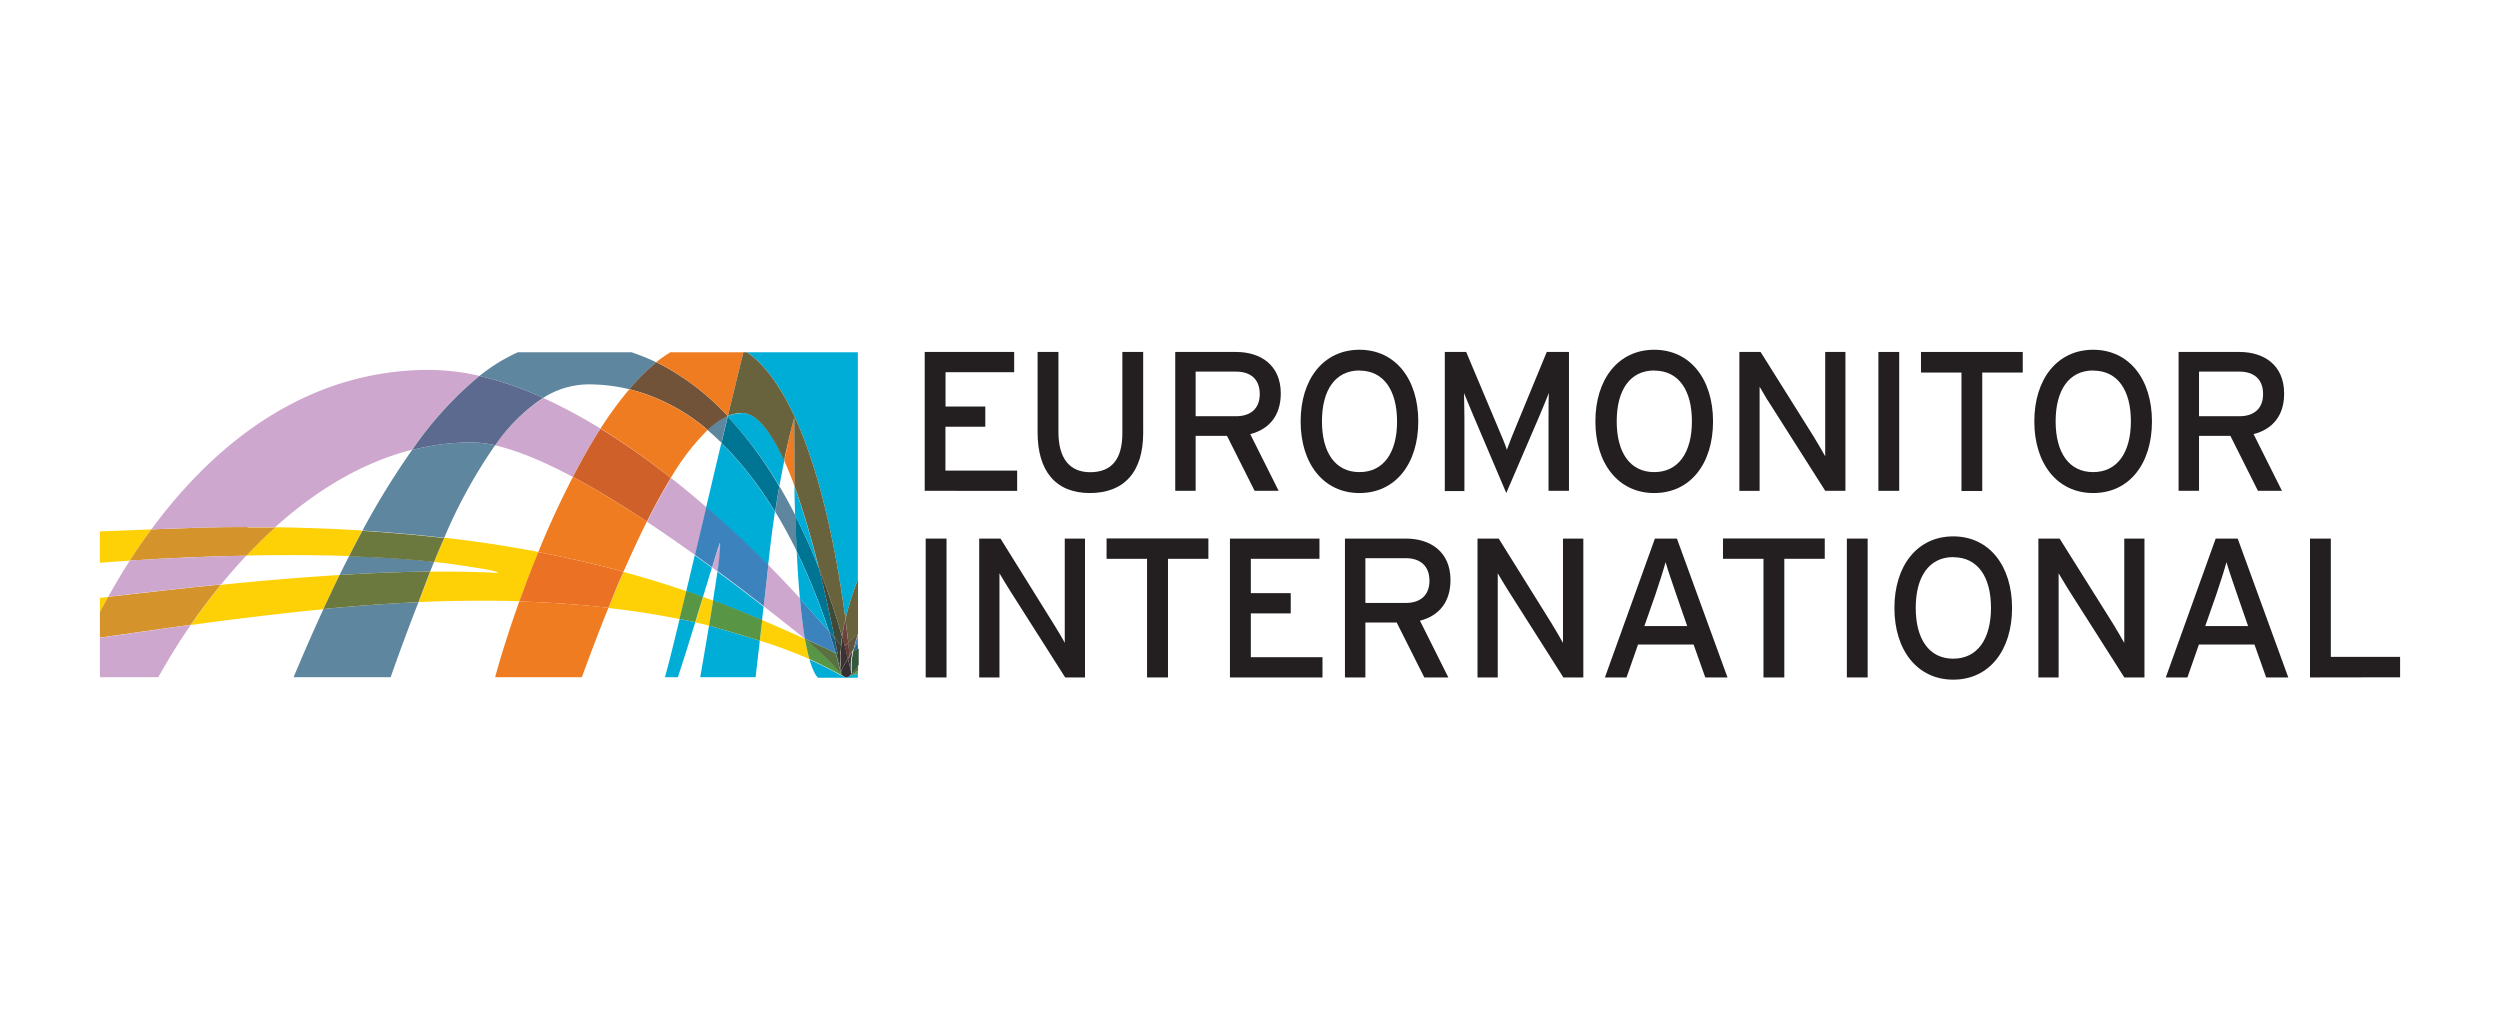 <?xml version="1.0" encoding="UTF-8"?> <svg xmlns="http://www.w3.org/2000/svg" width="510" height="210" viewBox="0 0 510 210"><defs><style>.cls-1{fill:#231f20;}.cls-2{fill:#fdd106;}.cls-3{fill:#d4932b;}.cls-4{fill:#cda7ce;}.cls-5{fill:#d2932b;}.cls-6{fill:#5e869f;}.cls-7{fill:#6b783e;}.cls-8{fill:#5b6a8e;}.cls-9{fill:#eb7125;}.cls-10{fill:#cf602a;}.cls-11{fill:#705338;}.cls-12{fill:#f07c21;}.cls-13{fill:#589545;}.cls-14{fill:#3c82bc;}.cls-15{fill:#597041;}.cls-16{fill:#196086;}.cls-17{fill:#34583d;}.cls-18{fill:#007593;}.cls-19{fill:#00add7;}.cls-20{fill:#69633d;}.cls-21{fill:#63543d;}.cls-22{fill:#403a35;}.cls-23{fill:#3d3936;}.cls-24{fill:#3f4a39;}.cls-25{fill:#3c4136;}.cls-26{fill:#6b433a;}.cls-27{fill:#653c3a;}.cls-28{fill:#3d3132;}.cls-29{fill:none;}.cls-30{fill:#342f30;}</style></defs><g id="Euromonitor_International" data-name="Euromonitor International"><path class="cls-1" d="M188.64,100.13V71.8h18.25v4.13h-14v7H201v4.13h-8.13V96H207.5v4.13Z"></path><path class="cls-1" d="M222.32,100.58c-7,0-10.65-4.53-10.65-12.35V71.8h4.25V88.11c0,5.34,2.23,8.22,6.48,8.22,4.45,0,6.56-2.75,6.56-7.93V71.8h4.25V88.31C233.21,96.25,229.36,100.58,222.32,100.58Z"></path><path class="cls-1" d="M255.05,88.56l5.79,11.57h-4.9l-5.63-11.21h-6.4v11.21h-4.16V71.8h12.42c4.94,0,9.11,2.63,9.11,8.46C261.28,84.79,258.89,87.58,255.05,88.56Zm-2.88-12.75h-8.26v9.1h8.26c2.84,0,4.82-1.45,4.82-4.53S255.05,75.81,252.17,75.81Z"></path><path class="cls-1" d="M277.33,100.58c-7.33,0-12-6-12-14.61s4.65-14.62,12-14.62,12,6,12,14.62S284.69,100.58,277.33,100.58Zm0-25c-4.94,0-7.65,4-7.65,10.37s2.71,10.36,7.65,10.36S285,92.32,285,86,282.31,75.6,277.33,75.6Z"></path><path class="cls-1" d="M315.9,100.13v-15c0-1.7,0-4.17.08-5-.32.81-1.13,2.83-1.82,4.45l-6.88,16-6.8-16C299.8,83,299,81,298.66,80.18c0,.81.08,3.28.08,5v15h-4V71.8h4.36l6.36,15.1c.69,1.62,1.58,3.68,1.94,4.85.41-1.17,1.22-3.19,1.91-4.85l6.23-15.1h4.53v28.33Z"></path><path class="cls-1" d="M337.46,100.58c-7.32,0-12-6-12-14.61s4.66-14.62,12-14.62,12,6,12,14.62S344.83,100.58,337.46,100.58Zm0-25c-4.94,0-7.65,4-7.65,10.37s2.71,10.36,7.65,10.36,7.69-4,7.69-10.36S342.44,75.6,337.46,75.6Z"></path><path class="cls-1" d="M372.35,100.13,361.06,82.36c-.69-1-1.66-2.75-2.1-3.48,0,1.05,0,5,0,6.56v14.69h-4.13V71.8h4.33L370,89.08c.73,1.18,1.94,3.28,2.34,4,0-1,0-5.1,0-6.68V71.8h4.13v28.33Z"></path><path class="cls-1" d="M383.19,100.13V71.8h4.25v28.33Z"></path><path class="cls-1" d="M404.38,76v24.16h-4.24V76h-8.26V71.8h20.76V76Z"></path><path class="cls-1" d="M427,100.58c-7.32,0-12-6-12-14.61s4.66-14.62,12-14.62,12,6,12,14.62S434.39,100.58,427,100.58Zm0-25c-4.93,0-7.65,4-7.65,10.37s2.72,10.36,7.65,10.36,7.7-4,7.7-10.36S432,75.6,427,75.6Z"></path><path class="cls-1" d="M459.73,88.56l5.79,11.57h-4.9L455,88.92H448.6v11.21h-4.17V71.8h12.43c4.94,0,9.1,2.63,9.1,8.46C466,84.79,463.57,87.58,459.73,88.56Zm-2.87-12.75H448.6v9.1h8.26c2.83,0,4.81-1.45,4.81-4.53S459.73,75.81,456.86,75.81Z"></path><path class="cls-1" d="M188.84,138.2V109.87h4.25V138.2Z"></path><path class="cls-1" d="M217.3,138.2,206,120.43c-.69-1.05-1.66-2.75-2.11-3.48,0,1,0,5,0,6.56V138.2h-4.13V109.87h4.34l10.76,17.28c.73,1.17,2,3.28,2.35,4,0-1.06,0-5.1,0-6.68V109.87h4.13V138.2Z"></path><path class="cls-1" d="M238.27,114V138.2H234V114h-8.26v-4.16h20.77V114Z"></path><path class="cls-1" d="M250.91,138.2V109.87h18.26V114h-14v7h8.14v4.13h-8.14v8.94h14.62v4.13Z"></path><path class="cls-1" d="M289.67,126.62l5.79,11.58h-4.9L284.93,127h-6.39V138.2h-4.17V109.87H286.8c4.94,0,9.1,2.63,9.1,8.46C295.9,122.86,293.52,125.65,289.67,126.62Zm-2.87-12.75h-8.26V123h8.26c2.83,0,4.81-1.46,4.81-4.53S289.67,113.87,286.8,113.87Z"></path><path class="cls-1" d="M318.93,138.2l-11.29-17.77c-.68-1.05-1.66-2.75-2.1-3.48,0,1,0,5,0,6.56V138.2h-4.13V109.87h4.33l10.77,17.28c.73,1.17,1.94,3.28,2.34,4,0-1.06,0-5.1,0-6.68V109.87H323V138.2Z"></path><path class="cls-1" d="M347.88,138.2l-2.39-6.72H334.16l-2.35,6.72H327.4l10.2-28.33h4.49l10.32,28.33Zm-5.95-17c-.69-2-1.82-5.3-2.15-6.52-.32,1.22-1.34,4.45-2.06,6.56l-2.27,6.48h8.74Z"></path><path class="cls-1" d="M364,114V138.2h-4.25V114h-8.26v-4.16h20.76V114Z"></path><path class="cls-1" d="M376.76,138.2V109.87H381V138.2Z"></path><path class="cls-1" d="M398.46,138.65c-7.32,0-12-6-12-14.62s4.66-14.61,12-14.61,12,6,12,14.61S405.83,138.65,398.46,138.65Zm0-25c-4.93,0-7.65,4-7.65,10.36s2.72,10.36,7.65,10.36,7.7-4,7.7-10.36S403.44,113.67,398.46,113.67Z"></path><path class="cls-1" d="M433.36,138.2l-11.3-17.77c-.68-1.05-1.65-2.75-2.1-3.48,0,1,0,5,0,6.56V138.2h-4.13V109.87h4.33L431,127.15c.73,1.17,1.94,3.28,2.35,4,0-1.06,0-5.1,0-6.68V109.87h4.12V138.2Z"></path><path class="cls-1" d="M462.3,138.2l-2.39-6.72H448.58l-2.35,6.72h-4.41L452,109.87h4.49l10.32,28.33Zm-5.95-17c-.69-2-1.82-5.3-2.15-6.52-.32,1.22-1.33,4.45-2.06,6.56l-2.27,6.48h8.74Z"></path><path class="cls-1" d="M471.24,138.2V109.87h4.25V134h14.13v4.17Z"></path><path class="cls-2" d="M155.49,126.49c-.17,1.44-.33,2.84-.49,4.21a92.76,92.76,0,0,1,10.12,3.76,41.14,41.14,0,0,1-.91-4.12h0c-2.69-1.21-5.58-2.5-8.72-3.84M22.08,121.78l-1.7.19v8.13h0v-5.17c.56-1.06,1.12-2.11,1.7-3.15m121.36,0c-.5,1.66-1,3.41-1.58,5.18l2.12.49.67.2c.31-1.87.58-3.57.83-5.12l-2-.75M69.28,117.3c-8.83.54-17.22,1.29-24.2,2-2.2,2.69-4.26,5.45-6.16,8.21,3.64-.5,7.33-1,11-1.44,4.51-.55,9.94-1.2,16.06-1.79,1.06-2.31,2.16-4.63,3.29-6.94m57.92-.67c-1,2.39-2.07,4.86-3.08,7.36,4.85.55,9.71,1.3,14.53,2.26.45-1.84.91-3.75,1.38-5.69-3.95-1.35-8.21-2.68-12.83-3.93m-36.58-6.91c-.69,1.56-1.37,3.18-2.06,4.87q3.14.34,5.87.77c2.75.42,7.12,1.06,7.22,1.47-3.51-.18-7.15-.26-10.85-.26l-3,0q-1.19,3-2.37,6.21a.08.08,0,0,1,0,0c4.08-.17,8.31-.27,12.63-.27,2.61,0,5.26,0,7.94.11,1.16-3.22,2.45-6.61,3.87-10.06-5.9-1.13-12.28-2.12-19.19-2.91M30.87,108l-10.49.41v6.4c2-.16,4.08-.3,6.11-.44,1.41-2.19,2.86-4.31,4.38-6.37m25.29-.44c-2,1.84-4,3.77-5.89,5.77q4.51-.09,8.84-.09c4.2,0,8.25.06,12.1.19q1.33-2.62,2.73-5.21-8.43-.52-17.78-.66"></path><path class="cls-3" d="M45.08,119.26l-.29,0c-6.66.66-14.18,1.51-22.71,2.49-.58,1-1.14,2.09-1.7,3.15v5.17c5.9-.83,12.16-1.75,18.54-2.63,1.9-2.76,4-5.52,6.16-8.21m5.41-11.72q-4.43,0-9.06.1c-3.77.13-7.28.25-10.56.38-1.52,2.06-3,4.18-4.38,6.37,8.14-.54,16.14-.89,23.78-1,1.88-2,3.84-3.93,5.89-5.77-1.86,0-3.75,0-5.67,0"></path><path class="cls-4" d="M38.92,127.47c-6.38.88-12.64,1.8-18.54,2.63v8.05H32.29c1.94-3.49,4.16-7.09,6.63-10.68m11.35-14.12c-7.64.15-15.64.5-23.78,1-1.53,2.39-3,4.86-4.41,7.39,8.53-1,16.05-1.83,22.71-2.49l.29,0c1.65-2,3.38-4,5.19-5.91M87.51,75.46C64.1,75.46,45.08,88.69,30.87,108c3.28-.13,6.79-.25,10.56-.38q4.64-.11,9.06-.1c1.92,0,3.81,0,5.67,0,8.12-7.3,17.5-13.13,27.9-15.78A73.61,73.61,0,0,1,97.82,76.69a46.37,46.37,0,0,0-10.31-1.23"></path><path class="cls-4" d="M156.74,115.29c-.31,2.92-.63,5.72-.93,8.4,2.71,2.11,5.52,4.32,8.4,6.64h0c-.42-2.43-.76-5.24-1-8.26-.69-.76-3-3.28-6.44-6.78m-9.87-4.51c-.09,0-.7,2-1.6,5l1.12.82c.54-3.8.69-5.7.48-5.77m-10-13.28c-1.64,2.68-3.28,5.68-4.89,8.91q4.65,3.09,9.82,6.79l2.3-9.74c-2.27-2-4.69-4-7.23-6m-26-16.33A35.86,35.86,0,0,0,101,90.84c4.27,1,9.55,3.09,15.85,6.45,1.79-3.44,3.68-6.77,5.65-9.85a106.61,106.61,0,0,0-11.71-6.27"></path><polyline class="cls-5" points="164.21 130.33 164.22 130.34 164.22 130.34 164.21 130.33"></polyline><path class="cls-6" d="M85.37,122.85c-7,.3-13.48.82-19.38,1.39-2.18,4.72-4.22,9.42-6.1,13.91h19.8c1.85-5.25,3.76-10.4,5.68-15.3m-14.16-9.4c-.66,1.28-1.3,2.56-1.93,3.85,6.06-.37,12.33-.64,18.48-.71.26-.67.53-1.34.8-2-5.09-.55-11-.93-17.35-1.14M159,99.19c-.28,1.61-.57,3.35-.85,5.21,1.63,2.69,3.1,5.42,4.41,8.1-.12-2.46-.22-4.93-.29-7.33-1-2-2.1-4-3.27-6M96.26,90.25a49.26,49.26,0,0,0-12.2,1.55,159.3,159.3,0,0,0-10.12,16.44q8.82.56,16.68,1.48A102.76,102.76,0,0,1,101,90.84a22.2,22.2,0,0,0-4.76-.59m52.15-5.35a14.52,14.52,0,0,0-4.07,2.83c1,.83,1.93,1.69,2.85,2.59q.63-2.68,1.28-5.37l-.06,0M129,71.86H105.64a36.39,36.39,0,0,0-7.82,4.83,69,69,0,0,1,13,4.48,17.26,17.26,0,0,1,9.2-2.76,35.56,35.56,0,0,1,8.38,1,42.5,42.5,0,0,1,5.5-5.49,41.08,41.08,0,0,0-4.92-2"></path><path class="cls-7" d="M87.76,116.59c-6.15.07-12.42.34-18.48.71-1.13,2.31-2.23,4.63-3.29,6.94,5.9-.57,12.43-1.09,19.38-1.39a.08.08,0,0,0,0,0q1.19-3.22,2.37-6.21m-13.82-8.35q-1.39,2.58-2.73,5.21c6.4.21,12.26.59,17.35,1.14.69-1.69,1.37-3.31,2.06-4.87q-7.86-.91-16.68-1.48"></path><path class="cls-8" d="M97.82,76.69A73.61,73.61,0,0,0,84.06,91.8a49.26,49.26,0,0,1,12.2-1.55,22.2,22.2,0,0,1,4.76.59,35.86,35.86,0,0,1,9.79-9.67,69,69,0,0,0-13-4.48"></path><path class="cls-9" d="M109.81,112.63c-1.42,3.45-2.71,6.84-3.87,10.06,6,.19,12.06.59,18.18,1.3,1-2.5,2-5,3.08-7.36-5.3-1.45-11.08-2.8-17.39-4"></path><path class="cls-10" d="M122.52,87.44c-2,3.08-3.86,6.41-5.65,9.85q6.76,3.6,15.09,9.12c1.61-3.23,3.25-6.23,4.89-8.91a153.45,153.45,0,0,0-14.33-10.06"></path><path class="cls-11" d="M133.89,73.91a42.5,42.5,0,0,0-5.5,5.49,39.16,39.16,0,0,1,16,8.33,14.52,14.52,0,0,1,4.07-2.83,50.66,50.66,0,0,0-14.52-11"></path><path class="cls-12" d="M105.94,122.69c-2.15,6-3.83,11.37-4.93,15.46H118.7c1.73-4.74,3.54-9.52,5.42-14.16-6.12-.71-12.21-1.11-18.18-1.3m10.93-25.4c-2.58,5-5,10.22-7.06,15.34,6.31,1.2,12.09,2.55,17.39,4,1.56-3.58,3.15-7,4.76-10.22q-8.34-5.52-15.09-9.12M128.39,79.4a77,77,0,0,0-5.87,8A153.45,153.45,0,0,1,136.85,97.5a47.26,47.26,0,0,1,7.49-9.77,39.16,39.16,0,0,0-16-8.33m23.26-7.54H136.77a26.34,26.34,0,0,0-2.88,2,50.66,50.66,0,0,1,14.52,11l.08,0c1.06-4.4,2.11-8.76,3.16-13"></path><path class="cls-12" d="M162,85.21S161.11,88.33,160,94c.74,1.64,1.46,3.43,2.15,5.32C162,92.57,162,87.13,162,85.21"></path><path class="cls-13" d="M164.21,130.34a41.14,41.14,0,0,0,.91,4.12c2.22,1,4.46,2.12,6.94,3.5l.1,0,0,0-.09-.06a.32.32,0,0,1-.13-.08h0l-.09-.1a.72.72,0,0,1-.11-.15,70.82,70.82,0,0,0-7.44-7.22l0,0"></path><path class="cls-13" d="M175,136.82a12.47,12.47,0,0,1-1.77,1.11c.45-.13,1.05-.28,1.77-.45v-.66"></path><path class="cls-14" d="M175,129.46c-.36,1.15-.63,2.14-.82,3l.82-1.31v-1.66"></path><path class="cls-15" d="M175,135.61c-.65.88-1.15,1.54-1.42,1.89l-.14.21,0,0,0,0h0a.73.73,0,0,1-.3.22h0l.14,0a12.47,12.47,0,0,0,1.77-1.11v-1.21"></path><path class="cls-14" d="M163.18,122.07c.27,3,.61,5.83,1,8.26l.09,0c2.42,1.13,4.21,1.94,6.2,2.9-.37-1.27-.83-2.8-1.4-4.52-2.37-2.71-4.81-5.31-5.88-6.64l0,0"></path><path class="cls-15" d="M164.21,130.33h0l0,0a70.82,70.82,0,0,1,7.44,7.22.68.68,0,0,1-.11-.24s-.35-1.51-1.08-4.07c-2-1-3.78-1.77-6.2-2.9l-.09,0"></path><path class="cls-16" d="M175,131.12l-.82,1.31-.06.24.88-.32v3.26h0v-4.49"></path><path class="cls-17" d="M175,132.35l-.88.32c-.18.83-.29,1.5-.36,2a2.26,2.26,0,0,1,0,.41c0,.08,0,.16,0,.23s0,.08,0,.12,0,.19,0,.31a5.85,5.85,0,0,0,0,1.17.86.86,0,0,1,0,.49l0,.08c.27-.35.77-1,1.42-1.89v-3.26"></path><path class="cls-18" d="M162.24,105.17c.07,2.4.17,4.87.29,7.33a130.8,130.8,0,0,1,6.57,16.25l1.13,1.3c-.77-3.83-1.85-8.85-3.17-14.14-1.36-3.44-3-7.07-4.82-10.74"></path><path class="cls-16" d="M169.1,128.75c.57,1.72,1,3.25,1.4,4.52l.39.2c-.19-1-.41-2.14-.66-3.42l-1.13-1.3"></path><path class="cls-17" d="M170.5,133.27c.73,2.56,1.08,4.07,1.08,4.07a.68.68,0,0,0,.11.24l0,0,0-.05a1.47,1.47,0,0,1-.1-.22s0-.06,0-.1a.43.43,0,0,1,0-.05v0c-.05-.21-.07-.44-.1-.64l0-.19c-.1-.57-.25-1.39-.44-2.41a1,1,0,0,1,0-.15l-.06-.31-.39-.2"></path><path class="cls-19" d="M162.53,112.5c.16,3.27.37,6.52.65,9.57l0,0c1.07,1.33,3.51,3.93,5.88,6.64a130.8,130.8,0,0,0-6.57-16.25m-.42-13.21c0,1.88.07,3.85.13,5.88,1.86,3.67,3.46,7.3,4.82,10.74-1.4-5.57-3.07-11.46-4.95-16.62M175,71.86H152.42c12.43,8.75,17.92,38.21,20.05,54.45a55.82,55.82,0,0,1,2.53-8v11.14h0v1.66h0v4.49h0v1.21h0v.66c-.72.17-1.32.32-1.77.45a.8.8,0,0,1-.2.07h0a1.07,1.07,0,0,1-.41.08.74.74,0,0,1-.25,0l-.17,0h0l-.1,0c-2.48-1.38-4.72-2.51-6.94-3.5a13.43,13.43,0,0,0,1.12,2.91,3.46,3.46,0,0,0,.61.78H175V71.86"></path><path class="cls-19" d="M144.65,127.62q-.78,4.6-1.8,10.53h11.3c.26-2.37.55-4.85.85-7.45-3-.94-6.3-1.91-10.35-3.08m-6-1.37c-1.05,4.31-2,8.31-3,11.9h2.64c1.12-3.4,2.36-7.37,3.54-11.22l-3.21-.68m7.74-9.7c-.23,1.63-.54,3.61-.91,6,3.61,1.34,6.92,2.69,10,4,.1-.91.21-1.85.32-2.8q-4.89-3.8-9.42-7.14m-4.61-3.35c-.6,2.51-1.18,5-1.75,7.36,1.16.39,2.3.79,3.41,1.19.68-2.24,1.3-4.3,1.83-6-1.18-.87-2.35-1.71-3.49-2.53m5.41-22.88c-1.05,4.4-2.09,8.8-3.11,13.14,5.07,4.38,9.4,8.54,12.66,11.83,0-.31.07-.61.1-.92.39-3.62.83-7,1.28-10a71,71,0,0,0-10.93-14.08m4.14-6.08a7.21,7.21,0,0,0-2.84.62s0,.06,0,.09A80.46,80.46,0,0,1,159,99.19q.51-2.88,1-5.22c-2.6-5.76-5.52-9.73-8.63-9.73"></path><path class="cls-13" d="M145.48,122.5c-.25,1.55-.52,3.25-.83,5.12,4,1.17,7.39,2.14,10.35,3.08.16-1.37.32-2.77.49-4.21-3.09-1.3-6.4-2.65-10-4M140,120.56c-.47,1.94-.93,3.85-1.38,5.69l3.21.68c.54-1.77,1.08-3.52,1.58-5.18-1.11-.4-2.25-.8-3.41-1.19"></path><path class="cls-14" d="M144.08,103.46l-2.3,9.74c1.14.82,2.31,1.66,3.49,2.53.9-3,1.51-4.92,1.6-5s.06,2-.48,5.77q4.53,3.35,9.42,7.14c.3-2.68.62-5.48.93-8.4-3.26-3.29-7.59-7.45-12.66-11.83"></path><path class="cls-18" d="M148.47,85q-.65,2.68-1.28,5.37a71,71,0,0,1,10.93,14.08c.28-1.86.57-3.6.85-5.21A80.46,80.46,0,0,0,148.47,85"></path><path class="cls-20" d="M175,118.32a55.82,55.82,0,0,0-2.53,8c.23,1.75.42,3.35.57,4.75.63-.61,1.29-1.2,2-1.76v.16h0V118.32"></path><path class="cls-21" d="M173,131.06q.12,1,.21,1.92c0,.28.06.55.08.81l.67-1.08.18-.28c.19-.83.46-1.82.82-3v-.16C174.33,129.86,173.67,130.45,173,131.06Z"></path><path class="cls-22" d="M174,132.71l-.67,1.08a2,2,0,0,1,0,.23c.05.46.09.87.12,1.24.12,1.23.17,1.94.17,2h0v0a1.18,1.18,0,0,0,0-.38,5.85,5.85,0,0,1,0-1.17c0-.12,0-.22,0-.31s0-.08,0-.12,0-.15,0-.23a2.26,2.26,0,0,0,0-.41c.07-.52.18-1.19.36-2l.06-.24Z"></path><path class="cls-23" d="M173.64,137.32h0a.26.26,0,0,1,0,.11A.33.33,0,0,0,173.64,137.32Z"></path><path class="cls-20" d="M152.42,71.86h-.77c-1.05,4.24-2.1,8.6-3.16,13a7.21,7.21,0,0,1,2.84-.62c3.11,0,6,4,8.63,9.73,1.15-5.64,2.07-8.76,2.07-8.76,0,1.92,0,7.36.08,14.08,1.88,5.16,3.55,11,4.95,16.62,2.12,5.36,3.67,10.25,4.73,14,.17-1.19.4-2.39.68-3.59-2.13-16.24-7.62-45.7-20.05-54.45"></path><path class="cls-24" d="M167.06,115.91c1.32,5.29,2.4,10.31,3.17,14.14.46.55.92,1.1,1.35,1.63,0-.59.13-1.19.21-1.78-1.06-3.74-2.61-8.63-4.73-14"></path><path class="cls-25" d="M171.44,133.76v-.09c0-.34,0-.67.06-1s.05-.65.08-1c-.43-.53-.89-1.08-1.35-1.63.25,1.28.47,2.43.66,3.42l.06.31a1,1,0,0,0,0,.15c.19,1,.34,1.84.44,2.41a1,1,0,0,1,0,.15.77.77,0,0,0,0-.15v-.07a3.24,3.24,0,0,1,0-.55C171.41,135.08,171.42,134.42,171.44,133.76Z"></path><path class="cls-26" d="M172.47,126.31c-.28,1.2-.51,2.4-.68,3.59.19.66.36,1.29.52,1.88l.73-.72c-.15-1.4-.34-3-.57-4.75"></path><path class="cls-27" d="M173.25,133q-.09-.89-.21-1.92l-.73.72.33,1.26,0,.14c.11.43.21.82.3,1.19l.29-.47.06-.11C173.31,133.53,173.28,133.26,173.25,133Z"></path><path class="cls-28" d="M173.47,135.26c0-.37-.07-.78-.12-1.24a2,2,0,0,0,0-.23l-.06.11-.29.47c0,.13.06.27.1.4.36,1.51.54,2.4.56,2.51C173.64,137.2,173.59,136.49,173.47,135.26Z"></path><path class="cls-29" d="M171.76,137.66s0,0,0,0h0S171.75,137.66,171.76,137.66Z"></path><path class="cls-28" d="M171.73,137.63l0,0s0,0,0,0h0a1.24,1.24,0,0,1-.1-.88,25.54,25.54,0,0,1,1.34-2.39c-.09-.37-.19-.76-.3-1.19l0-.14-.33-1.26c-.16-.59-.33-1.22-.52-1.88-.08.59-.16,1.19-.21,1.78,0,.33-.06.65-.08,1s0,.67-.06,1v.09c0,.66,0,1.32,0,2a3.24,3.24,0,0,0,0,.55v.07a.77.77,0,0,1,0,.15,1,1,0,0,0,0-.15l0,.19c0,.2.05.43.1.64v0a.43.43,0,0,0,0,.05s0,.07,0,.1a1.47,1.47,0,0,0,.1.22h0Z"></path><path class="cls-30" d="M173.64,137.29c0-.3-.45-2.06-.66-2.92a25.54,25.54,0,0,0-1.34,2.39,1.24,1.24,0,0,0,.1.88s0,0,0,0l0,0,0-.06,0,.05,0,0a.72.72,0,0,0,.11.15l.09.1h0a.81.81,0,0,0,.3.17,1.13,1.13,0,0,0,.83,0h0a.8.8,0,0,0,.2-.07l-.14,0h0a.73.73,0,0,0,.3-.22h0s0,0,0,0a.91.91,0,0,0,.2-.39v0Z"></path><path class="cls-30" d="M171.69,137.57l0,.06Z"></path></g></svg> 